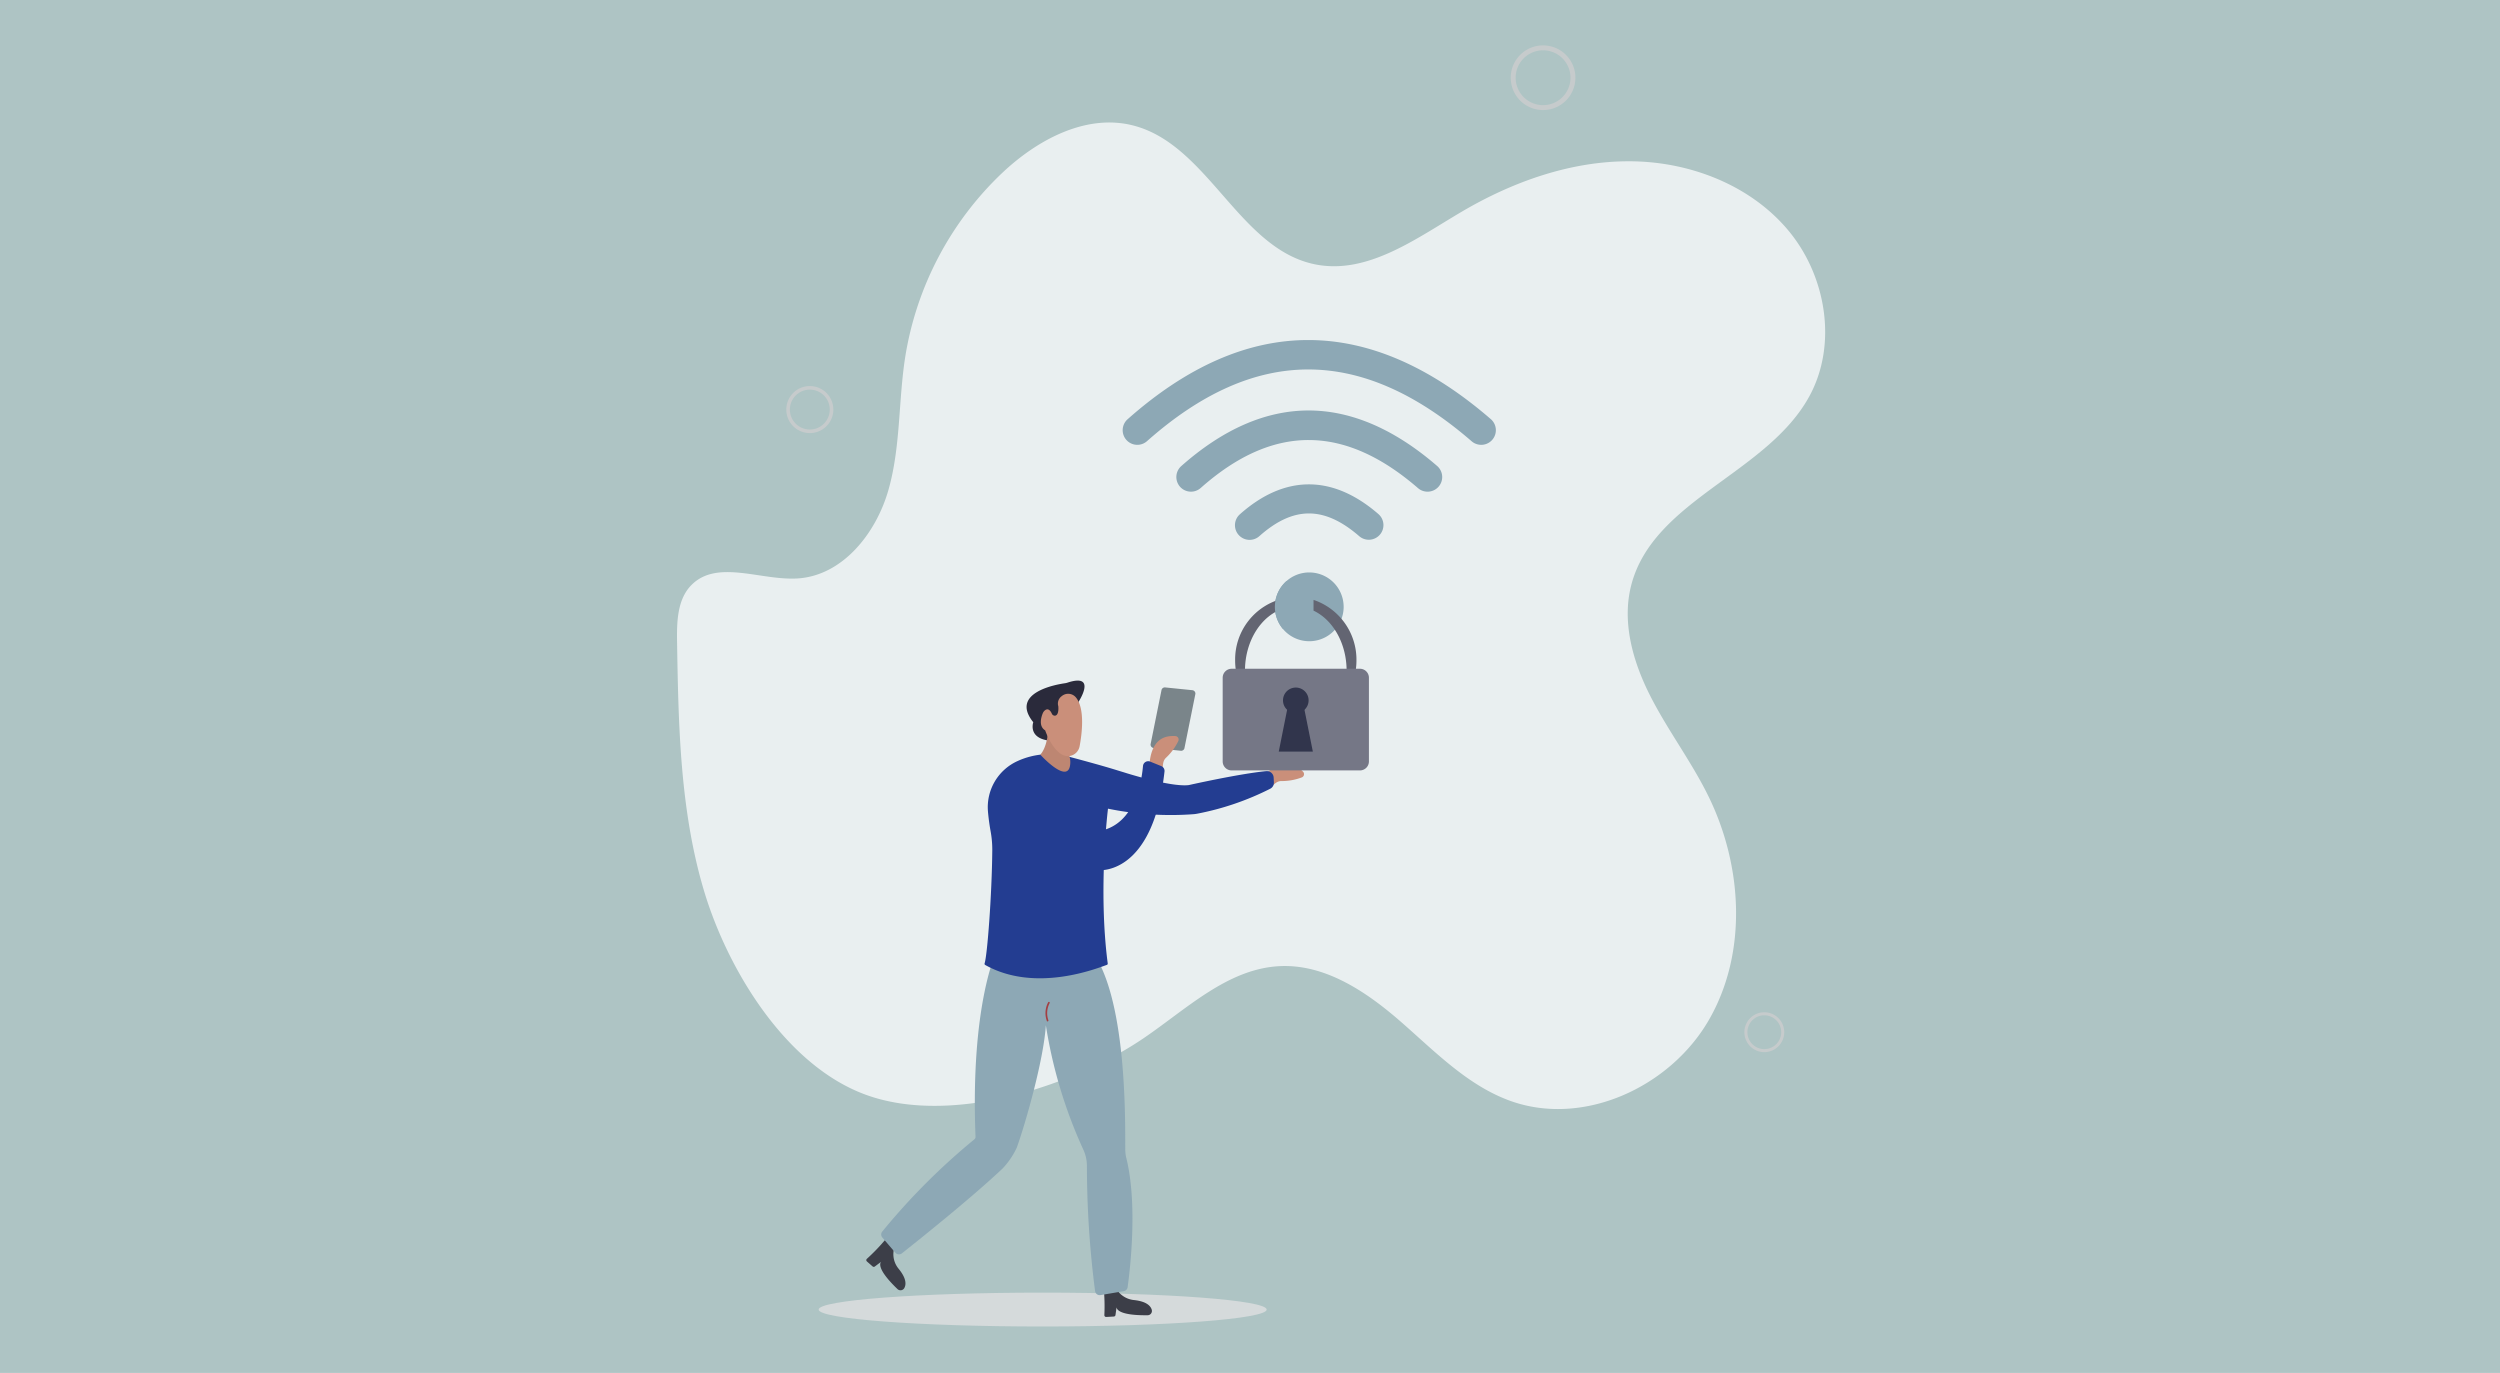 <svg xmlns="http://www.w3.org/2000/svg" width="661" height="363" viewBox="0 0 661 363"><defs><clipPath id="clip-path"><path id="Rectangle_8833" fill="none" d="M0 0h303.573v338.726H0z" data-name="Rectangle 8833"/></clipPath></defs><g id="How_to_Stay_Safe_on_Public_Wi-Fi" data-name="How to Stay Safe on Public Wi-Fi" transform="translate(4151 -23073)"><path id="Rectangle_8832" fill="#aec4c4" d="M0 0h661v363H0z" data-name="Rectangle 8832" transform="translate(-4151 23073)"/><g id="Group_24632" data-name="Group 24632" transform="translate(-3972 23085)"><g id="Group_24631" clip-path="url(#clip-path)" data-name="Group 24631"><path id="Path_57757" fill="#e9eff0" d="M7.188 491.7C.8 470.442.382 447.917.016 425.723c-.087-5.295.055-11.2 3.759-14.985 6.829-6.978 18.475-1.131 28.217-1.79 11.8-.8 20.569-11.853 23.857-23.212s2.658-23.454 4.46-35.142a85.688 85.688 0 0 1 25.823-49c9.287-8.715 22.084-15.552 34.427-12.415 19.937 5.067 28.012 32.686 48.18 36.736 13.848 2.781 26.69-6.844 38.871-14 13.513-7.934 28.839-13.369 44.508-13.258s31.666 6.261 41.712 18.286 13.066 30.159 5.534 43.9c-11.154 20.357-41.113 27.319-47.03 49.757-2.593 9.833.389 20.34 4.994 29.406s10.806 17.257 15.306 26.376c9.1 18.436 10.472 41.4.241 59.232s-33.227 28.445-52.564 21.465c-11.3-4.078-19.946-13.092-29-20.981s-19.94-15.214-31.937-14.636c-13.722.661-24.532 11.234-35.883 18.973-18.8 12.817-51.055 23.325-73.69 14.988C28.564 537.6 13.346 512.184 7.188 491.7" data-name="Path 57757" transform="translate(0 -268.013)"/><path id="Path_57758" fill="#7a858a" d="m1778.611 2417.3-7.18-.729a.9.9 0 0 1-.807-.989l2.868-14.218a.9.9 0 0 1 .989-.806l7.18.729a.9.9 0 0 1 .806.989l-2.867 14.224a.9.9 0 0 1-.989.806" data-name="Path 57758" transform="translate(-1645.409 -2230.802)"/><path id="Path_57759" fill="#d5dadb" d="M529.568 4667.863c0 2.473 26.518 4.477 59.231 4.477s59.231-2 59.231-4.477-26.519-4.476-59.231-4.476-59.231 2-59.231 4.476" data-name="Path 57759" transform="translate(-492.119 -4333.615)"/><path id="Path_57760" fill="#ca8f7a" d="M1768.845 2591.317c.305-1.272.038-2.377.969-3.306a15.1 15.1 0 0 0 3.325-4.525.932.932 0 0 0-.849-1.26c-2.144-.076-6.711.073-6.881 8.927Z" data-name="Path 57760" transform="translate(-1640.567 -2399.615)"/><path id="Path_57761" fill="#ca8f7a" d="M2185.406 2692.249c1.1-.713 1.665-1.7 2.979-1.731a15.09 15.09 0 0 0 5.527-.991.931.931 0 0 0 .252-1.5c-1.5-1.533-4.916-4.569-11.137 1.732Z" data-name="Path 57761" transform="translate(-2028.654 -2496.002)"/><path id="Path_57762" fill="#3c3e48" d="M717.824 4473.794c.5-.907.613-2.5-1.487-5.079a6.011 6.011 0 0 1-1.38-4.426 1.977 1.977 0 0 1 .449-1.23l-2.329-2.389a51.438 51.438 0 0 1-5.124 5.369.466.466 0 0 0-.019.718l1.5 1.315a.479.479 0 0 0 .561.051l1.746-1.315c-.209.171-1.579 1.64 4.275 7.253a1.155 1.155 0 0 0 1.807-.266" data-name="Path 57762" transform="translate(-657.724 -4145.232)"/><path id="Path_57763" fill="#3c3e48" d="M1607.8 4648.628c-.291-.993-1.352-2.2-4.678-2.564a6.155 6.155 0 0 1-4.137-2.176 1.982 1.982 0 0 1-.56-1.186l-3.356-.07a50.62 50.62 0 0 1 .2 7.378.471.471 0 0 0 .5.522l2-.113a.474.474 0 0 0 .433-.355l.3-2.149c-.026.268.051 2.264 8.206 2.163a1.136 1.136 0 0 0 1.091-1.448" data-name="Path 57763" transform="translate(-1482.274 -4314.327)"/><path id="Path_57764" fill="#8da8b5" d="M828.262 3429.424a10.029 10.029 0 0 1-.284-2.336c-.046-6.975.581-41.311-9.513-53.311l-24.533.938s-6.936 14.111-5.544 49.033a.855.855 0 0 1-.326.707 174.147 174.147 0 0 0-24.333 24.367 1.215 1.215 0 0 0 .011 1.571l3.455 4.03a1.249 1.249 0 0 0 1.719.165c3.772-2.982 17.994-14.313 26.387-22.21a10.852 10.852 0 0 0 .948-1.011 20.568 20.568 0 0 0 3.063-4.769c2.477-6.967 7.108-23.367 7.671-32.319a125.477 125.477 0 0 0 9.855 32.772 10.332 10.332 0 0 1 1 4.458 258.67 258.67 0 0 0 2.162 33.062 1.238 1.238 0 0 0 1.438 1.051l6.144-1.037a1.231 1.231 0 0 0 1.019-1.038c.576-4.118 2.738-21.671-.334-34.122" data-name="Path 57764" transform="translate(-709.458 -3135.199)"/><path id="Path_57765" fill="#a33e41" d="M1378.473 3581.08a5.7 5.7 0 0 1 .348-4.551.224.224 0 0 0-.134-.286.232.232 0 0 0-.29.132 6.126 6.126 0 0 0-.331 4.9c.1.271.5.076.407-.193" data-name="Path 57765" transform="translate(-1280.282 -3323.335)"/><path id="Path_57766" fill="#233d91" d="m1226.343 2657.44-.063-1.3a1.791 1.791 0 0 0-1.97-1.685c-7.135.684-20.482 3.689-20.482 3.689-4.88.6-17.281-3.416-17.281-3.416-.983-.29-1.988-.614-2.948-.9-3.424-1.035-8.03-2.285-11.378-3.174a20.268 20.268 0 0 0-13.355 1l-.217.1a13.38 13.38 0 0 0-7.91 13.312c.179 2.133.47 4 .7 5.259a27.034 27.034 0 0 1 .447 5.09c-.112 11.94-1.32 27.7-2.031 29.875a.352.352 0 0 0 .162.416c13.3 7.474 29.608.858 32.159-.022a.352.352 0 0 0 .236-.379c-2.58-19.608.068-40.927.068-40.927a82.492 82.492 0 0 0 22.653 1.457 8.913 8.913 0 0 0 .958-.134 73.245 73.245 0 0 0 19.3-6.6 1.772 1.772 0 0 0 .95-1.653" data-name="Path 57766" transform="translate(-1068.527 -2462.566)"/><path id="Path_57767" fill="#233d91" d="m1590.8 2677.8-2.935-1.191a1.382 1.382 0 0 0-1.9 1.145c-.383 4.41-2.226 15.2-11.081 17.113l-.813 10.449s14.489 1.765 17.581-26.1a1.365 1.365 0 0 0-.849-1.414" data-name="Path 57767" transform="translate(-1462.756 -2487.239)"/><path id="Path_57768" fill="#2a2a3b" d="M1320.858 2380.544s4.954-7.587-2.972-4.992a3.881 3.881 0 0 1-.658.157c-2.179.306-14.714 2.445-8.39 10.307 0 0-1.9 5.336 6.851 4.948l5.224-2.868-.291-6.337Z" data-name="Path 57768" transform="translate(-1214.643 -2207.062)"/><path id="Path_57769" fill="#bd8672" d="M1366.039 2565.37a12.107 12.107 0 0 1 .125-6.11l-6.091-1.2c.476.5-.1 4.824-1.8 6.632 0 0 7.844 8.64 7.94 2a4.718 4.718 0 0 0-.174-1.324" data-name="Path 57769" transform="translate(-1262.222 -2377.166)"/><path id="Path_57770" fill="#ca8f7a" d="M1370.666 2438.194c.559-2.968 1.525-9.947-1.023-12.937a2.645 2.645 0 0 0-3.7-.3 2.407 2.407 0 0 0-.92 2.661s.278 2.417-.88 2.51a.851.851 0 0 1-.822-.524c-.269-.605-.913-1.667-1.878-.846a1.992 1.992 0 0 0-.542.779c-.384.946-1.142 3.376.653 4.473 0 0 2.572 7.562 6.657 6.744a3.183 3.183 0 0 0 2.451-2.557" data-name="Path 57770" transform="translate(-1264.211 -2252.903)"/><path id="Path_57771" fill="#c6cbcc" d="M414.887 1273.767a6.218 6.218 0 1 0 6.218 6.218 6.218 6.218 0 0 0-6.218-6.218m0 11.49a5.272 5.272 0 1 1 5.272-5.272 5.272 5.272 0 0 1-5.272 5.272" data-name="Path 57771" transform="translate(-379.77 -1183.693)"/><path id="Path_57772" fill="#c6cbcc" d="M3125.807 0a8.55 8.55 0 1 0 8.549 8.55 8.55 8.55 0 0 0-8.549-8.55m0 15.8a7.249 7.249 0 1 1 7.249-7.249 7.249 7.249 0 0 1-7.249 7.249" data-name="Path 57772" transform="translate(-2896.82)"/><path id="Path_57773" fill="#c6cbcc" d="M3996.079 3615.113a5.271 5.271 0 1 0 5.272 5.272 5.272 5.272 0 0 0-5.272-5.272m0 9.741a4.469 4.469 0 1 1 4.469-4.469 4.469 4.469 0 0 1-4.469 4.469" data-name="Path 57773" transform="translate(-3708.597 -3359.469)"/><path id="Path_57774" fill="#8da8b5" d="M2253.587 1979.731a9.093 9.093 0 1 1-15.116-6.811q.29-.257.6-.489a9.093 9.093 0 0 1 14.514 7.3" data-name="Path 57774" transform="translate(-2077.325 -1831.284)"/><path id="Path_57775" fill="#8da8b5" d="M2122.051 1655.986a3.855 3.855 0 0 1-2.531-.944c-9.239-8-17.373-8.006-26.374-.03a3.871 3.871 0 1 1-5.134-5.794c11.834-10.486 24.481-10.5 36.574-.03a3.87 3.87 0 0 1-2.535 6.8" data-name="Path 57775" transform="translate(-1939.146 -1525.278)"/><path id="Path_57776" fill="#8da8b5" d="M1933.433 1386.52a3.854 3.854 0 0 1-2.531-.944c-19.566-16.934-38.357-16.944-57.446-.03a3.87 3.87 0 0 1-5.134-5.794c11.009-9.755 22.332-14.7 33.655-14.7h.016c11.3 0 22.731 4.941 33.974 14.671a3.87 3.87 0 0 1-2.534 6.8" data-name="Path 57776" transform="translate(-1734.992 -1268.522)"/><path id="Path_57777" fill="#8da8b5" d="M1761.141 1129.426a3.855 3.855 0 0 1-2.531-.944c-29.228-25.3-57.3-25.306-85.827-.03a3.87 3.87 0 0 1-5.133-5.794c31.495-27.908 63.8-27.918 96.026-.03a3.871 3.871 0 0 1-2.534 6.8" data-name="Path 57777" transform="translate(-1548.51 -1023.812)"/><path id="Path_57778" fill="#636572" d="M2099.76 2070.118v-2.656a16.574 16.574 0 0 0-12.9 16.413 17.358 17.358 0 0 0 .932 5.635c.292.851 1.935.623 1.827-.253a21.594 21.594 0 0 1-.159-2.621c0-8.014 4.391-14.73 10.3-16.517" data-name="Path 57778" transform="translate(-1939.29 -1921.261)"/><path id="Path_57779" fill="#636572" d="M2379.933 2073.2v2.846c5.109 2.4 8.749 8.625 8.749 15.921a21.546 21.546 0 0 1-.159 2.621c-.107.877 1.536 1.1 1.827.254a17.361 17.361 0 0 0 .932-5.636 16.67 16.67 0 0 0-11.349-16.007" data-name="Path 57779" transform="translate(-2211.636 -1926.59)"/><path id="Path_57780" fill="#8da8b5" d="M2241.812 2008.964a7.164 7.164 0 0 1-4.305 6.57 9.092 9.092 0 0 1 .966-12.627 7.155 7.155 0 0 1 3.34 6.057" data-name="Path 57780" transform="translate(-2077.326 -1861.271)"/><path id="Path_57781" fill="#757786" d="M2078.912 2333.111v22.125a2.378 2.378 0 0 1-2.378 2.378h-33.911a2.375 2.375 0 0 1-2.377-2.378v-22.125a2.378 2.378 0 0 1 2.377-2.378h33.911a2.378 2.378 0 0 1 2.378 2.378" data-name="Path 57781" transform="translate(-1895.969 -2165.915)"/><path id="Path_57782" fill="#31354c" d="M2265.772 2404.5a3.385 3.385 0 1 1 3.385 3.385 3.386 3.386 0 0 1-3.385-3.385" data-name="Path 57782" transform="translate(-2105.547 -2231.324)"/><path id="Path_57783" fill="#31354c" d="M2258.937 2489.907h-9.012l2.292-11.458h4.427Z" data-name="Path 57783" transform="translate(-2090.821 -2303.185)"/></g></g></g></svg>